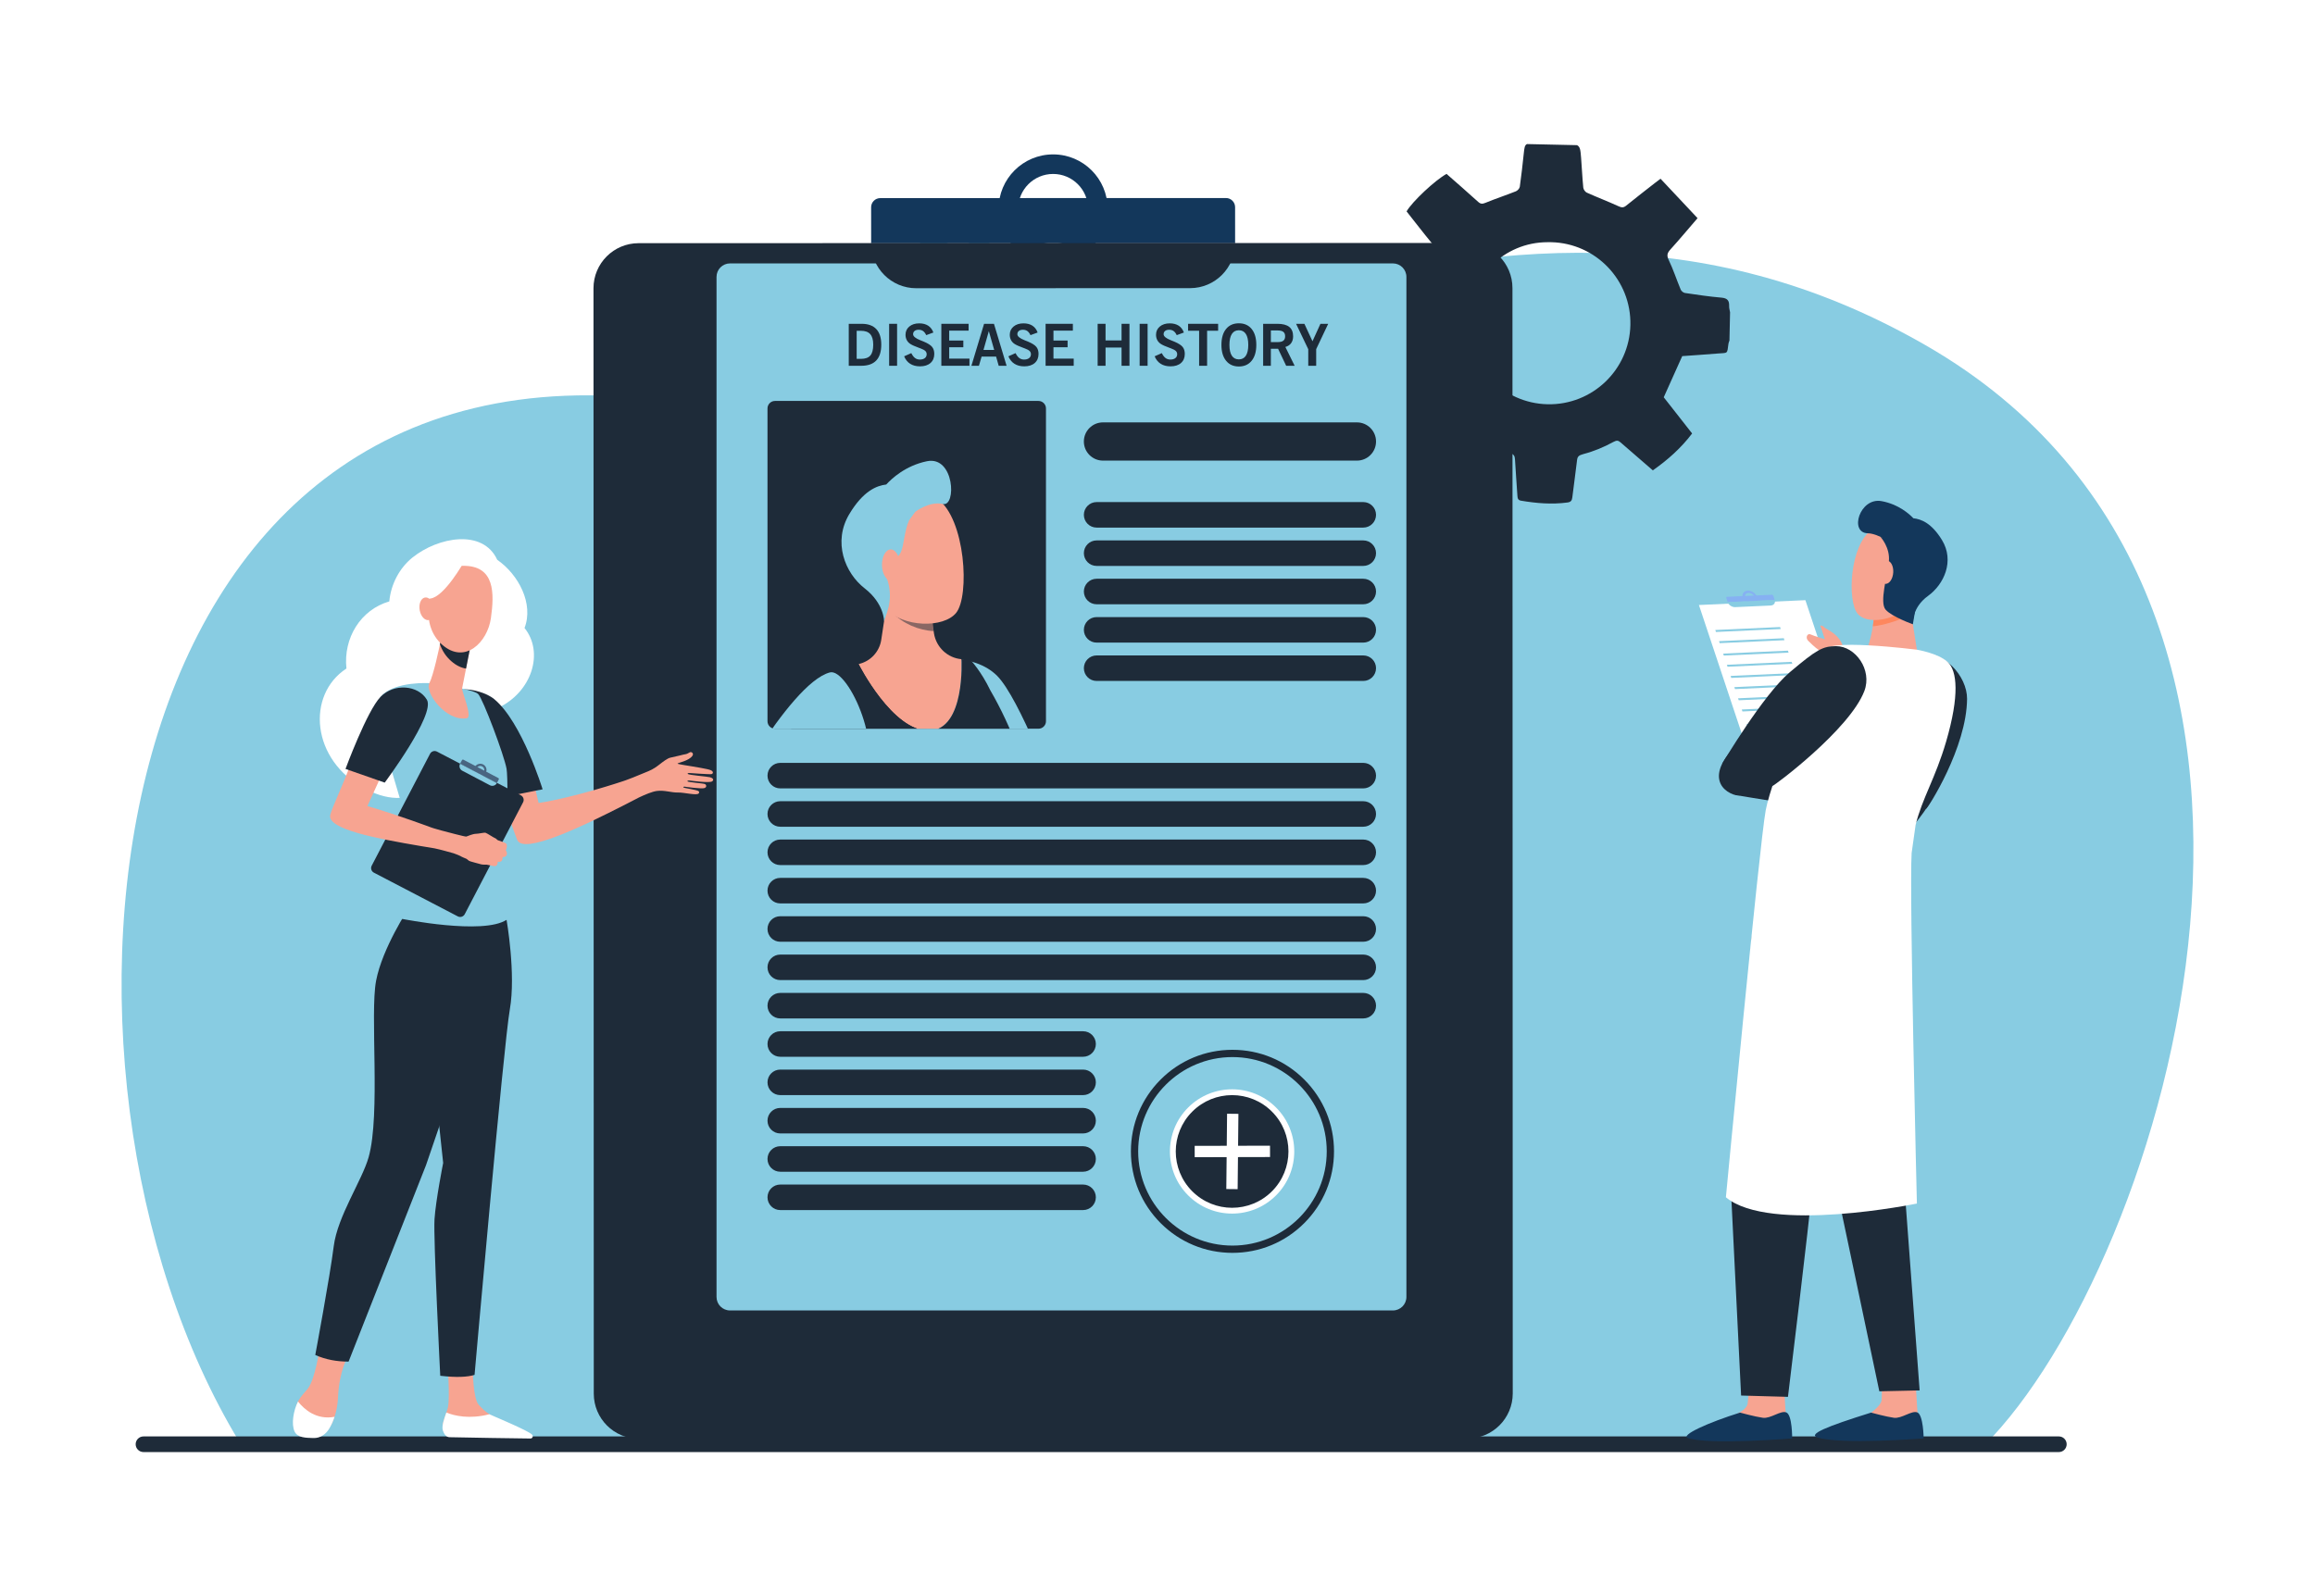 <svg xmlns="http://www.w3.org/2000/svg" xmlns:xlink="http://www.w3.org/1999/xlink" version="1.1" id="Layer_1" x="0px" y="0px" viewBox="0 0 2900 2000" style="enable-background:new 0 0 2900 2000;" xml:space="preserve">
<rect x="0" y="0" style="fill:#ffffff;" width="2900" height="2000"/>
<g>
	<path style="fill:#88cce2;" d="M299.749,1806.576C17.754,1341.819,110.764,405.097,836.836,502.396   c518.827,69.526,1013.318-392.687,1575.121-69.948s297.889,1154.48,73.803,1378.566   C1621.76,1811.014,299.749,1806.576,299.749,1806.576z"/>
	<path style="fill:#1e2b39;" d="M1975.574,181.894l-62.735-1.377c-2.93,1.47-3.235,4.574-4.063,12.258   c-1.479,13.744-2.96,27.495-4.919,41.174c-0.309,2.153-2.769,4.902-4.883,5.743c-12.572,5.003-25.45,9.247-37.967,14.375   c-3.88,1.59-6.12,1.791-9.385-1.187c-13.048-11.9-26.429-23.436-39.541-34.979c-14.136,7.712-43.185,34.876-50.054,46.996   c10.431,13.204,20.883,26.855,31.855,40.076c3.415,4.115,3.674,6.628,1.016,11.584c-6.169,11.495-11.306,23.588-16.172,35.715   c-1.971,4.911-3.797,7.742-9.734,7.973c-15.391,0.599-30.742,2.132-46.126,2.991c-5.15,0.288-7.349,2.416-6.199,9.43   c2.848,17.374,2.803,35.167-1.524,52.233c-2.064,8.141,2.68,7.6,6.141,8.055c14.83,1.949,29.658,3.98,44.54,5.43   c5.588,0.545,7.973,2.69,9.664,8.128c4.479,14.391,9.895,28.489,15.325,43.795c-11.462,13.121-24.117,27.607-37.125,42.497   c12.798,19.107,28.48,35.166,47.25,49.288c15.105-11.839,30.217-23.682,43.533-34.119c16.593,6.975,31.818,13.775,47.387,19.668   c4.507,1.706,5.719,3.686,5.956,8.055c0.82,15.162,2.115,30.297,3.041,45.454c0.2,3.276,0.71,5.58,4.529,6.229   c19.304,3.274,38.622,4.88,58.184,2.268c4.36-0.583,5.601-2.549,6.07-6.404c1.893-15.519,4.082-31.002,5.911-46.527   c0.524-4.46,1.891-6.178,8.091-7.801c13.002-3.403,25.441-8.598,37.23-15.05c4.624-2.531,6.495-1.879,9.229,0.509   c13.305,11.623,26.695,23.148,40.399,35.003c18.663-13.114,35.277-27.848,49.217-46.221   c-12.076-15.409-24.074-30.718-35.555-45.368c7.707-17.162,15.169-33.777,23.154-51.557c13.49-0.981,29.041-1.998,44.57-3.276   c12.745-1.05,11.634,1.127,13.368-12.45c0.165-1.295,0.801-2.531,1.218-3.794c0.259-11.785,0.518-23.57,0.776-35.355   c-0.417-2.623-1.262-5.261-1.166-7.865c0.247-6.774-2.141-9.889-9.498-10.521c-15.33-1.319-30.587-3.6-45.819-5.851   c-1.995-0.295-4.565-2.367-5.353-4.251c-5.139-12.282-9.226-25.045-14.985-37.011c-2.818-5.855-1.853-8.915,2.109-13.287   c11.236-12.401,21.963-25.264,33.987-39.219c-15.652-16.673-30.922-32.938-46.362-49.386c-3.417,2.575-5.407,4.025-7.345,5.544   c-11.945,9.365-23.979,18.624-35.754,28.2c-3.344,2.719-5.717,2.464-9.534,0.717c-13.117-6.003-26.618-11.162-39.778-17.077   c-2.041-0.917-4.15-3.997-4.373-6.26c-1.222-12.391-1.76-24.847-2.735-37.265C1979.853,187.778,1979.524,184.05,1975.574,181.894z    M1943.082,303.474c56.075,1.231,100.535,47.688,99.304,103.764l0,0c-1.231,56.076-47.688,100.536-103.764,99.304l0,0   c-56.075-1.231-100.535-47.688-99.304-103.763v0c0-54.844,44.46-99.304,99.304-99.304H1943.082z"/>
	<path style="fill:#88cce2;" d="M1179.412,281.334l-26.029,2.919c-1.13,0.771-1.083,2.072-0.999,5.296   c0.152,5.768,0.304,11.539,0.254,17.306c-0.008,0.908-0.872,2.182-1.701,2.647c-4.922,2.769-10.014,5.24-14.907,8.058   c-1.516,0.873-2.432,1.081-3.948,0.031c-6.059-4.197-12.236-8.225-18.302-12.271c-5.419,3.977-15.925,16.828-18.093,22.224   c5.049,4.882,10.132,9.948,15.406,14.807c1.642,1.513,1.889,2.538,1.064,4.735c-1.913,5.098-3.366,10.387-4.704,15.674   c-0.542,2.141-1.14,3.414-3.583,3.84c-6.333,1.103-12.599,2.591-18.915,3.802c-1.698,0.326-2.542,1.036-2.362,2.772   c0.851,8.168,1.712,16.335,2.565,24.502c0.21,2.008,1.785,1.658,3.019,1.654c6.243-0.018,12.49-0.002,18.727-0.23   c2.342-0.086,3.447,0.669,4.45,2.825c2.652,5.704,5.677,11.235,8.774,17.265c-4.012,6.065-8.441,12.762-12.994,19.645   c6.356,7.193,13.737,12.964,22.287,17.762c5.591-5.738,11.183-11.477,16.112-16.535c7.252,1.963,13.928,3.929,20.696,5.501   c1.959,0.455,2.57,1.206,2.912,3.001c1.183,6.226,2.56,12.416,3.786,18.634c0.265,1.345,0.603,2.269,2.22,2.325   c8.167,0.281,16.249-0.128,24.195-2.297c1.771-0.483,2.175-1.366,2.155-2.987c-0.08-6.525-0.035-13.052-0.142-19.576   c-0.026-1.581,0.304-2.388,1.894-3.212c5.513-2.857,10.909-5.957,16.213-9.187c1.355-0.825,2.113-0.606,3.217,0.124   c6.15,4.068,12.331,8.091,18.659,12.234c6.991-6.463,13.045-13.482,17.79-21.857c-5.852-5.703-11.667-11.369-17.231-16.791   c2.234-7.528,4.397-14.816,6.712-22.616c5.526-1.156,11.903-2.441,18.256-3.834c5.214-1.143,4.875-0.181,4.838-5.893   c-0.004-0.545,0.19-1.092,0.293-1.638c-0.548-4.89-1.096-9.779-1.645-14.669c-0.318-1.061-0.814-2.106-0.92-3.188   c-0.274-2.816-1.435-3.972-4.514-3.825c-6.416,0.307-12.854,0.212-19.28,0.128c-0.842-0.011-2.02-0.726-2.45-1.46   c-2.809-4.796-5.209-9.848-8.257-14.478c-1.491-2.266-1.262-3.585,0.134-5.614c3.959-5.755,7.681-11.672,11.879-18.114   c-7.402-6.027-14.623-11.906-21.925-17.852c-1.271,1.255-2.013,1.966-2.73,2.702c-4.421,4.538-8.884,9.037-13.223,13.654   c-1.232,1.31-2.228,1.337-3.904,0.827c-5.76-1.754-11.632-3.137-17.405-4.853c-0.896-0.266-1.939-1.423-2.157-2.347   c-1.194-5.058-2.109-10.181-3.203-15.264C1181.509,283.531,1181.166,282.006,1179.412,281.334z M1172.731,333.436   c23.266-2.609,44.241,14.137,46.85,37.402l0,0c2.609,23.266-14.137,44.241-37.403,46.85l0,0   c-23.266,2.609-44.241-14.137-46.85-37.402l0,0C1132.72,357.02,1149.465,336.044,1172.731,333.436L1172.731,333.436z"/>
	<g>
		<path style="fill:#1e2b39;" d="M1838.135,304.448l-1038.174,0.264c-31.213,0.009-56.507,25.314-56.499,56.527l0.361,1385.041    c0,31.203,25.316,56.498,56.519,56.489l1038.174-0.256c31.204-0.009,56.507-25.323,56.499-56.535l-0.362-1385.033    C1894.645,329.732,1869.339,304.439,1838.135,304.448z"/>
		<path style="fill:#88cce2;" d="M1744.889,1642.043H914.504c-9.339,0-16.909-7.57-16.909-16.909V346.967    c0-9.339,7.57-16.909,16.909-16.909h830.385c9.339,0,16.909,7.57,16.909,16.909v1278.167    C1761.798,1634.473,1754.227,1642.043,1744.889,1642.043z"/>
		<g>
			<path style="fill:#13375b;" d="M1091.259,259.703c0.004-6.329,5.116-11.457,11.446-11.453l433.051-0.112     c6.323-0.005,11.448,5.125,11.453,11.447l0.01,45.012l-455.94,0.112L1091.259,259.703z"/>
			<path style="fill:#13375b;" d="M1250.936,261.785c0.013,37.712,30.6,68.284,68.32,68.273     c37.711-0.004,68.283-30.592,68.271-68.313c-0.012-37.711-30.59-68.29-68.302-68.278     C1281.488,193.477,1250.924,224.065,1250.936,261.785z M1275.44,261.768c-0.014-24.182,19.587-43.796,43.777-43.8     c24.199-0.01,43.813,19.59,43.816,43.78c0.004,24.189-19.598,43.812-43.796,43.815     C1295.056,305.568,1275.436,285.958,1275.44,261.768z"/>
			<path style="fill:#1e2b39;" d="M1098.251,249.153c-4.111,1.737-6.992,5.807-6.992,10.55l0.02,45.005l455.94-0.112     c0.013,31.179-25.261,56.471-56.447,56.467l-343.027,0.1c-31.178,0.005-56.471-25.27-56.466-56.455l-0.02-45.005     C1091.26,254.959,1094.141,250.89,1098.251,249.153z"/>
		</g>
	</g>
	<g>
		<g>
			
				<ellipse transform="matrix(0.045 -0.999 0.999 0.045 32.767 2919.602)" style="fill:#88cce2;" cx="1543.903" cy="1442.657" rx="122.663" ry="122.663"/>
			<g>
				<path style="fill:#1e2b39;" d="M1543.903,1569.875c-33.981,0-65.928-13.233-89.957-37.261      c-24.028-24.029-37.261-55.976-37.261-89.957s13.233-65.928,37.261-89.957c24.028-24.028,55.976-37.261,89.957-37.261      c33.981,0,65.928,13.233,89.957,37.261c24.028,24.029,37.261,55.976,37.261,89.957s-13.233,65.928-37.261,89.957      C1609.832,1556.642,1577.884,1569.875,1543.903,1569.875z M1543.903,1324.549c-65.125,0-118.108,52.983-118.108,118.108      s52.983,118.108,118.108,118.108c65.125,0,118.108-52.983,118.108-118.108S1609.028,1324.549,1543.903,1324.549z"/>
			</g>
		</g>
		<g>
			
				<ellipse transform="matrix(0.707 -0.707 0.707 0.707 -568.053 1514.201)" style="fill:#ffffff;" cx="1543.775" cy="1442.801" rx="77.872" ry="77.872"/>
			
				<ellipse transform="matrix(0.707 -0.707 0.707 0.707 -568.053 1514.201)" style="fill:#1e2b39;" cx="1543.775" cy="1442.801" rx="70.596" ry="70.596"/>
			<polygon style="fill:#ffffff;" points="1551.364,1395.692 1537.158,1395.545 1536.745,1435.713 1496.574,1435.808      1496.608,1450.014 1536.598,1449.921 1536.187,1489.909 1550.392,1490.056 1550.806,1449.887 1590.976,1449.793      1590.943,1435.587 1550.952,1435.681    "/>
		</g>
	</g>
	<g>
		<g>
			<defs fill="#1e2b39">
				<path id="SVGID_1_" d="M1300.899,913.091H970.831c-5.185,0-9.389-4.203-9.389-9.389V511.784c0-5.185,4.203-9.388,9.389-9.388      h330.068c5.185,0,9.389,4.203,9.389,9.388v391.918C1310.288,908.888,1306.084,913.091,1300.899,913.091z" fill="#1e2b39"/>
			</defs>
			<use xlink:href="#SVGID_1_" style="overflow:visible;fill:#1e2b39;"/>
			<clipPath id="SVGID_00000147898307842090800580000013875653784935823792_" fill="#1e2b39">
				<use xlink:href="#SVGID_1_" style="overflow:visible;" fill="#1e2b39"/>
			</clipPath>
			<g style="clip-path:url(#SVGID_00000147898307842090800580000013875653784935823792_);">
				<g>
					<path style="fill:#f7a491;" d="M1589.534,992.109c1.098-6.481-29.494-6.371-32.128-12.29       c-2.635-5.92,36.432-13.046,36.912-18.72c0.883-10.452-43.266,5.174-43.166,0.339c0.102-4.836,44.835-23.193,38.443-30.378       c-6.391-7.182-44.4,23.876-46.6,18.639c-2.199-5.237,37.945-25.703,35.157-37.53c-1.491-6.321-64.174,43.678-72.787,41.565       c-8.614-2.112,2.942-34.972-4.202-38.345c-7.144-3.371-16.077,61.109-20.114,64.043c-4.024,2.924-93.372,59.578-125.187,73.704       c-5.928-10.453-48.076-65.318-53.426-75.245c-16.405,16.445-44.917,10.086-62.12,25.459       c19.885,32.596,77.811,130.17,88.277,132.911c31.865,8.348,151.947-95.291,172.035-115.414       c20.108-20.143,34.089-17.092,48.679-24.853C1563.9,988.234,1588.437,998.59,1589.534,992.109z"/>
					<path style="fill:#88cce2;" d="M1322.38,996.612c0,0-45.05-121.378-73.299-149.793c-28.249-28.415-88.752-28.253-106.978,3.404       c-18.226,31.656,98.496,177.782,98.496,177.782L1322.38,996.612z"/>
					<path style="fill:#f7a491;" d="M1163.784,915.575c45.832-1.002,40.667-89.601,40.667-89.601c4.122,0.359,7.536,0.8,9.984,1.334       c-2.448-0.535-5.861-0.976-9.983-1.334c-17.527-1.524-31.626-14.951-34.459-32.314c-2.071-12.697-3.476-26.608-1.949-36.178       c3.478-21.781-56.271-7.565-56.271-7.565l-7.827,51.774c-2.276,15.042-13.571,27.118-28.427,30.397       C1075.519,832.087,1117.955,916.577,1163.784,915.575z"/>
					<path style="opacity:0.5;fill:#1e2b39;" d="M1168.044,757.482c3.478-21.779-56.27-7.565-56.27-7.565l-0.964,6.38       c1.748,4.268,3.885,7.921,6.479,10.721c13.346,14.412,34.206,23.067,52.243,23.722       C1167.727,778.998,1166.618,766.412,1168.044,757.482z"/>
					<g>
						<path style="fill:#f7a491;" d="M1101.97,641.092c-1.688-0.616-15.45,96.927,7.032,121.202        c22.482,24.275,72.958,24.875,88.67,5.756c17.379-21.147,11.748-117.942-23.206-142.913        C1139.512,600.166,1101.97,641.092,1101.97,641.092z"/>
						<path style="fill:#88cce2;" d="M1161.159,577.943c-27.017,5.528-44.519,22.096-50.948,29.156        c-12.267,1.454-28.942,8.257-46.16,36.862c-21.171,35.172-5.536,74.141,19.109,93.26        c24.645,19.12,24.302,41.205,24.302,41.205l3.896-11.423c2.875-8.654,4.049-17.83,3.087-26.907        c-0.577-5.446-1.74-11.335-3.987-16.177c-5.927-12.768,12.733-21.251,17.965-31.874c4.029-8.181,4.224-26.893,10.571-40.414        l7.581-10.321c0,0,17.489-13.656,34.599-9.802C1198.285,635.359,1195.824,570.851,1161.159,577.943z"/>
						<path style="fill:#f7a491;" d="M1127.275,707.744c0.178,10.764-4.698,19.576-10.892,19.682        c-6.194,0.106-11.36-8.533-11.538-19.298c-0.178-10.764,4.698-19.576,10.891-19.682        C1121.931,688.34,1127.096,696.98,1127.275,707.744z"/>
					</g>
					<path style="fill:#1e2b39;" d="M1240.485,864.835c-11.33-23.551-23.932-36.961-23.932-36.961       c-2.369-0.798-6.606-1.423-12.102-1.9c0,0,5.165,88.598-40.667,89.602c-45.83,1.001-88.265-83.488-88.265-83.488       c-11.583,2.555-24.564,5.563-32.508,7.852c0,0-40.061,7.607-50.938,67.536c-10.877,59.927-31.076,285.239-32.631,331.855       c-1.131,33.946,50.715,63.572,122.732,76.654c17.265,4.539,39.605,7.867,66.729,6.912c6.806,0.208,13.687,0.28,20.626,0.196       c79.864-0.96,108.341-23.629,118.209-36.941c1.684-0.793,3.328-1.509,5.027-2.334c0,0-0.192-1.969-0.541-5.539       c0.398-1.043,0.541-1.654,0.541-1.654S1351.296,1055.773,1240.485,864.835z"/>
					<path style="fill:#f7a491;" d="M1056.255,976.021c0,0-98.108,138.154-121.296,170.311       c-23.188,32.158-87.036,161.076-89.356,166.164c-2.319,5.088,31.964,68.667,23.093,70.444       c-8.871,1.776-15.849-33.432-25.457-29.641c-9.608,3.789-43.142,86.543-48.119,82.173       c-9.313-8.177,18.595-51.422,13.527-54.418c-5.069-2.998-24.989,47.808-35.244,45.879       c-10.255-1.927,23.318-46.363,20.726-50.51c-2.593-4.146-37.115,37.607-42.068,28.216c-2.69-5.1,31.589-36.39,25.715-39.683       c-5.874-3.291-35.76,16.597-38.293,10.417c-2.534-6.179,27.252-13.315,37.215-29.306c9.964-15.992,25.348-22.463,33.821-52.471       c8.473-30.008,28.782-156.915,64.529-210.279c35.745-53.364,108.699-153.566,108.699-153.566L1056.255,976.021z"/>
					<path style="fill:#88cce2;" d="M897.792,1026.714l95.535,64.361c0,0,53.846-80.397,82.75-109.021       c36.208-35.855-13.19-145.697-36.517-139.482C987.377,856.472,897.792,1026.714,897.792,1026.714z"/>
				</g>
			</g>
		</g>
	</g>
	<g>
		<path style="fill:#1e2b39;" d="M1063.23,458.335v-52.603h16.074c8.126,0,14.267,2.203,18.423,6.607    c4.157,4.404,6.235,10.904,6.235,19.5c0,8.809-2.091,15.427-6.27,19.854c-4.181,4.428-10.439,6.642-18.776,6.642H1063.23z     M1073.157,449.645h5.405c5.417,0,9.327-1.395,11.729-4.187c2.402-2.79,3.603-7.331,3.603-13.619    c0-5.958-1.249-10.338-3.745-13.141c-2.496-2.803-6.406-4.204-11.728-4.204h-5.265V449.645z"/>
		<path style="fill:#1e2b39;" d="M1113.82,458.335v-52.603h9.961v52.603H1113.82z"/>
		<path style="fill:#1e2b39;" d="M1132.614,446.465l8.973-3.992c1.39,2.803,2.938,4.845,4.646,6.129    c1.707,1.284,3.726,1.925,6.059,1.925c2.637,0,4.721-0.6,6.253-1.801c1.531-1.201,2.296-2.827,2.296-4.875    c0-1.625-0.564-2.986-1.696-4.08c-1.13-1.096-3.167-2.185-6.111-3.268c-0.401-0.164-0.978-0.376-1.731-0.635    c-5.158-1.884-8.75-3.486-10.775-4.804c-2.002-1.272-3.532-2.897-4.592-4.875c-1.059-1.978-1.589-4.215-1.589-6.712    c0-4.24,1.584-7.685,4.751-10.334c3.167-2.65,7.307-3.974,12.418-3.974c4.474,0,8.201,0.966,11.181,2.897    c2.979,1.931,5.163,4.792,6.553,8.584l-8.973,3.286c-1.108-2.356-2.414-4.069-3.922-5.14c-1.507-1.071-3.368-1.608-5.582-1.608    c-2.144,0-3.833,0.501-5.069,1.502c-1.237,1.001-1.854,2.362-1.854,4.08c0,2.662,3.025,5.182,9.078,7.56    c1.86,0.731,3.32,1.32,4.381,1.767c5.064,2.144,8.507,4.334,10.333,6.571c1.825,2.238,2.738,5.157,2.738,8.761    c0,4.852-1.589,8.667-4.769,11.445c-3.18,2.779-7.549,4.169-13.107,4.169c-4.829,0-8.92-1.06-12.276-3.18    C1136.87,453.743,1134.333,450.611,1132.614,446.465z"/>
		<path style="fill:#1e2b39;" d="M1179.211,458.335v-52.603h34.16v8.55h-24.304v12.436h17.699v8.408h-17.699v14.237h25.365v8.973    H1179.211z"/>
		<path style="fill:#1e2b39;" d="M1216.905,458.335l15.861-52.603h12.365l15.827,52.603h-9.892l-3.25-11.516h-18.158l-3.356,11.516    H1216.905z M1232.024,438.446h13.389l-6.712-23.528L1232.024,438.446z"/>
		<path style="fill:#1e2b39;" d="M1263.218,446.465l8.973-3.992c1.39,2.803,2.938,4.845,4.646,6.129    c1.707,1.284,3.726,1.925,6.059,1.925c2.637,0,4.721-0.6,6.253-1.801c1.531-1.201,2.296-2.827,2.296-4.875    c0-1.625-0.565-2.986-1.696-4.08c-1.13-1.096-3.167-2.185-6.111-3.268c-0.402-0.164-0.978-0.376-1.731-0.635    c-5.158-1.884-8.75-3.486-10.775-4.804c-2.002-1.272-3.532-2.897-4.593-4.875c-1.059-1.978-1.589-4.215-1.589-6.712    c0-4.24,1.584-7.685,4.751-10.334c3.167-2.65,7.307-3.974,12.418-3.974c4.474,0,8.201,0.966,11.181,2.897    c2.979,1.931,5.162,4.792,6.553,8.584l-8.973,3.286c-1.108-2.356-2.414-4.069-3.922-5.14c-1.507-1.071-3.368-1.608-5.582-1.608    c-2.144,0-3.833,0.501-5.069,1.502c-1.237,1.001-1.854,2.362-1.854,4.08c0,2.662,3.026,5.182,9.079,7.56    c1.86,0.731,3.32,1.32,4.381,1.767c5.064,2.144,8.507,4.334,10.333,6.571c1.826,2.238,2.738,5.157,2.738,8.761    c0,4.852-1.589,8.667-4.769,11.445c-3.18,2.779-7.549,4.169-13.107,4.169c-4.829,0-8.92-1.06-12.276-3.18    C1267.474,453.743,1264.937,450.611,1263.218,446.465z"/>
		<path style="fill:#1e2b39;" d="M1309.815,458.335v-52.603h34.161v8.55h-24.304v12.436h17.699v8.408h-17.699v14.237h25.365v8.973    H1309.815z"/>
		<path style="fill:#1e2b39;" d="M1375.03,458.335v-52.603h9.891v20.843h20.066v-20.843h9.891v52.603h-9.891v-22.857h-20.066v22.857    H1375.03z"/>
		<path style="fill:#1e2b39;" d="M1427.632,458.335v-52.603h9.961v52.603H1427.632z"/>
		<path style="fill:#1e2b39;" d="M1446.426,446.465l8.973-3.992c1.39,2.803,2.938,4.845,4.646,6.129    c1.707,1.284,3.726,1.925,6.059,1.925c2.637,0,4.721-0.6,6.253-1.801c1.531-1.201,2.296-2.827,2.296-4.875    c0-1.625-0.564-2.986-1.696-4.08c-1.13-1.096-3.167-2.185-6.111-3.268c-0.401-0.164-0.978-0.376-1.731-0.635    c-5.158-1.884-8.75-3.486-10.776-4.804c-2.002-1.272-3.532-2.897-4.592-4.875c-1.059-1.978-1.589-4.215-1.589-6.712    c0-4.24,1.584-7.685,4.751-10.334s7.307-3.974,12.418-3.974c4.474,0,8.201,0.966,11.181,2.897    c2.979,1.931,5.163,4.792,6.553,8.584l-8.973,3.286c-1.108-2.356-2.414-4.069-3.922-5.14c-1.507-1.071-3.368-1.608-5.582-1.608    c-2.144,0-3.833,0.501-5.069,1.502c-1.237,1.001-1.854,2.362-1.854,4.08c0,2.662,3.025,5.182,9.079,7.56    c1.86,0.731,3.32,1.32,4.381,1.767c5.064,2.144,8.507,4.334,10.333,6.571c1.825,2.238,2.738,5.157,2.738,8.761    c0,4.852-1.589,8.667-4.769,11.445c-3.18,2.779-7.549,4.169-13.107,4.169c-4.829,0-8.92-1.06-12.276-3.18    C1450.682,453.743,1448.145,450.611,1446.426,446.465z"/>
		<path style="fill:#1e2b39;" d="M1502.136,458.335v-43.912h-13.813v-8.69h37.624v8.69h-13.813v43.912H1502.136z"/>
		<path style="fill:#1e2b39;" d="M1530.08,432.158c0-8.502,1.931-15.137,5.794-19.907c3.863-4.769,9.208-7.153,16.039-7.153    c6.829,0,12.182,2.384,16.055,7.153c3.874,4.77,5.811,11.405,5.811,19.907c0,8.455-1.943,15.079-5.829,19.872    c-3.885,4.793-9.232,7.189-16.038,7.189c-6.783,0-12.117-2.396-16.003-7.189C1532.023,447.237,1530.08,440.613,1530.08,432.158z     M1540.113,432.158c0,5.959,1.001,10.475,3.003,13.548c2.002,3.073,4.934,4.61,8.797,4.61c3.862,0,6.794-1.537,8.796-4.61    c2.002-3.073,3.003-7.589,3.003-13.548c0-6.005-1.001-10.562-3.003-13.671c-2.002-3.11-4.934-4.663-8.796-4.663    c-3.863,0-6.795,1.554-8.797,4.663C1541.114,421.595,1540.113,426.152,1540.113,432.158z"/>
		<path style="fill:#1e2b39;" d="M1582.329,458.335v-52.603h17.804c6.665,0,11.623,1.29,14.873,3.868    c3.249,2.58,4.875,6.53,4.875,11.852c0,3.416-0.836,6.265-2.509,8.549c-1.672,2.285-4.075,3.863-7.207,4.733l11.658,23.599    h-10.633l-10.14-21.338h-9.043v21.338H1582.329z M1592.009,428.661h8.62c3.18,0,5.516-0.589,7.012-1.767    c1.496-1.178,2.244-3.027,2.244-5.546c0-2.496-0.747-4.333-2.244-5.511c-1.496-1.178-3.833-1.767-7.012-1.767h-8.62V428.661z"/>
		<path style="fill:#1e2b39;" d="M1638.852,458.335v-20.772l-15.261-31.83h10.422l10.139,21.868l9.962-21.868h9.715l-15.05,31.759    v20.843H1638.852z"/>
	</g>
	<path style="fill:#1e2b39;" d="M1699.814,577.163h-318.107c-13.225,0-23.946-10.721-23.946-23.946v0   c0-13.225,10.721-23.946,23.946-23.946h318.107c13.225,0,23.946,10.721,23.946,23.946v0   C1723.76,566.442,1713.039,577.163,1699.814,577.163z"/>
	<path style="fill:#1e2b39;" d="M1707.768,661.092h-334.016c-8.832,0-15.992-7.16-15.992-15.992l0,0   c0-8.832,7.16-15.992,15.992-15.992h334.016c8.832,0,15.992,7.16,15.992,15.992l0,0   C1723.76,653.932,1716.6,661.092,1707.768,661.092z"/>
	<path style="fill:#1e2b39;" d="M1707.768,709.133h-334.016c-8.832,0-15.992-7.16-15.992-15.992v0   c0-8.832,7.16-15.992,15.992-15.992h334.016c8.832,0,15.992,7.16,15.992,15.992v0C1723.76,701.973,1716.6,709.133,1707.768,709.133   z"/>
	<path style="fill:#1e2b39;" d="M1707.768,757.174h-334.016c-8.832,0-15.992-7.16-15.992-15.992l0,0   c0-8.832,7.16-15.992,15.992-15.992h334.016c8.832,0,15.992,7.16,15.992,15.992l0,0   C1723.76,750.014,1716.6,757.174,1707.768,757.174z"/>
	<path style="fill:#1e2b39;" d="M1707.768,805.214h-334.016c-8.832,0-15.992-7.16-15.992-15.992l0,0   c0-8.832,7.16-15.992,15.992-15.992h334.016c8.832,0,15.992,7.16,15.992,15.992l0,0   C1723.76,798.054,1716.6,805.214,1707.768,805.214z"/>
	<path style="fill:#1e2b39;" d="M1707.768,853.255h-334.016c-8.832,0-15.992-7.16-15.992-15.992l0,0   c0-8.832,7.16-15.992,15.992-15.992h334.016c8.832,0,15.992,7.16,15.992,15.992l0,0   C1723.76,846.095,1716.6,853.255,1707.768,853.255z"/>
	<path style="fill:#1e2b39;" d="M1707.768,987.883H977.434c-8.832,0-15.992-7.16-15.992-15.992l0,0   c0-8.832,7.16-15.992,15.992-15.992h730.334c8.832,0,15.992,7.16,15.992,15.992l0,0   C1723.76,980.724,1716.6,987.883,1707.768,987.883z"/>
	<path style="fill:#1e2b39;" d="M1707.768,1035.924H977.434c-8.832,0-15.992-7.16-15.992-15.992l0,0   c0-8.832,7.16-15.992,15.992-15.992h730.334c8.832,0,15.992,7.16,15.992,15.992l0,0   C1723.76,1028.764,1716.6,1035.924,1707.768,1035.924z"/>
	<path style="fill:#1e2b39;" d="M1707.768,1083.965H977.434c-8.832,0-15.992-7.16-15.992-15.992v0   c0-8.832,7.16-15.992,15.992-15.992h730.334c8.832,0,15.992,7.16,15.992,15.992v0   C1723.76,1076.805,1716.6,1083.965,1707.768,1083.965z"/>
	<path style="fill:#1e2b39;" d="M1707.768,1132.006H977.434c-8.832,0-15.992-7.16-15.992-15.992v0   c0-8.832,7.16-15.992,15.992-15.992h730.334c8.832,0,15.992,7.16,15.992,15.992v0   C1723.76,1124.846,1716.6,1132.006,1707.768,1132.006z"/>
	<path style="fill:#1e2b39;" d="M1707.768,1180.046H977.434c-8.832,0-15.992-7.16-15.992-15.992l0,0   c0-8.832,7.16-15.992,15.992-15.992h730.334c8.832,0,15.992,7.16,15.992,15.992l0,0   C1723.76,1172.886,1716.6,1180.046,1707.768,1180.046z"/>
	<path style="fill:#1e2b39;" d="M1707.768,1228.087H977.434c-8.832,0-15.992-7.16-15.992-15.992l0,0   c0-8.832,7.16-15.992,15.992-15.992h730.334c8.832,0,15.992,7.16,15.992,15.992l0,0   C1723.76,1220.927,1716.6,1228.087,1707.768,1228.087z"/>
	<path style="fill:#1e2b39;" d="M1707.768,1276.128H977.434c-8.832,0-15.992-7.16-15.992-15.992v0   c0-8.832,7.16-15.992,15.992-15.992h730.334c8.832,0,15.992,7.16,15.992,15.992v0   C1723.76,1268.968,1716.6,1276.128,1707.768,1276.128z"/>
	<path style="fill:#1e2b39;" d="M1356.786,1324.168H977.434c-8.832,0-15.992-7.16-15.992-15.992v0   c0-8.832,7.16-15.992,15.992-15.992h379.352c8.832,0,15.992,7.16,15.992,15.992v0   C1372.778,1317.009,1365.618,1324.168,1356.786,1324.168z"/>
	<path style="fill:#1e2b39;" d="M1356.786,1372.209H977.434c-8.832,0-15.992-7.16-15.992-15.992l0,0   c0-8.832,7.16-15.992,15.992-15.992h379.352c8.832,0,15.992,7.16,15.992,15.992l0,0   C1372.778,1365.049,1365.618,1372.209,1356.786,1372.209z"/>
	<path style="fill:#1e2b39;" d="M1356.786,1420.25H977.434c-8.832,0-15.992-7.16-15.992-15.992l0,0   c0-8.832,7.16-15.992,15.992-15.992h379.352c8.832,0,15.992,7.16,15.992,15.992l0,0   C1372.778,1413.09,1365.618,1420.25,1356.786,1420.25z"/>
	<path style="fill:#1e2b39;" d="M1356.786,1468.214H977.434c-8.832,0-15.992-7.16-15.992-15.992v0   c0-8.832,7.16-15.992,15.992-15.992h379.352c8.832,0,15.992,7.16,15.992,15.992v0   C1372.778,1461.054,1365.618,1468.214,1356.786,1468.214z"/>
	<path style="fill:#1e2b39;" d="M1356.786,1516.255H977.434c-8.832,0-15.992-7.16-15.992-15.992l0,0   c0-8.832,7.16-15.992,15.992-15.992h379.352c8.832,0,15.992,7.16,15.992,15.992l0,0   C1372.778,1509.095,1365.618,1516.255,1356.786,1516.255z"/>
	<path style="fill:#1e2b39;" d="M2579.121,1819.484H179.746c-5.414,0-9.803-4.389-9.803-9.803l0,0c0-5.414,4.389-9.803,9.803-9.803   h2399.375c5.414,0,9.803,4.389,9.803,9.803l0,0C2588.924,1815.095,2584.535,1819.484,2579.121,1819.484z"/>
	<g>
		<path style="fill:#1e2b39;" d="M2422.333,995.28c-1.215,4.19-1.916,5.58-3.461,8.395c-9.974,18.151-33.111,44.052-33.111,44.052    l-17.899-40.325c0,0,2.918-12.662,7.979-30.762C2393.129,981.153,2409.592,983.765,2422.333,995.28z"/>
		<g>
			<path style="fill:#1e2b39;" d="M2311.106,1018.607l-137.142-22.359c0,0,15.604-39.282,21.179-39.282     s103.697,42.835,103.697,42.835l7.805,15.672L2311.106,1018.607z"/>
			<g>
				<path style="fill:#1e2b39;" d="M2247.018,955.028c0,0-51.875,48.953-75.29,40.595c-23.416-8.358-33.104-36.928,24.027-78.728      C2246.888,879.485,2247.018,955.028,2247.018,955.028z"/>
				<g>
					<path style="fill:#f7a491;" d="M2280.033,783.699c0,0,4.127,0.266,5.127,2.266s21.506,8.907,24,27       c2.494,18.093-13.99,16.184-13.99,16.184L2280.033,783.699z"/>
					<path style="fill:#1e2b39;" d="M2222.08,808.425l46.553-13.075l10.771,33.331c0,0-46.166,35.395-46.166,34.241       C2233.238,861.767,2222.08,808.425,2222.08,808.425z"/>
					<g>
						<path style="fill:#88cce2;" d="M2130.529,753.022l125.539-5.716c6.443-0.293,13.243,4.203,15.188,10.042l51.427,154.414        c1.946,5.839-1.702,10.811-8.146,11.104l-125.539,5.716c-6.443,0.293-13.243-4.203-15.188-10.042l-51.428-154.415        C2120.438,758.286,2124.085,753.315,2130.529,753.022z"/>
						<polygon style="fill:#ffffff;" points="2128.242,758.098 2261.617,752.026 2316.502,916.819 2183.127,922.892       "/>
						<path style="fill:#86b1f2;" d="M2221.437,746.52c-0.246-0.741-1.109-1.312-1.927-1.275l-56.001,2.55        c-0.817,0.037-1.281,0.669-1.034,1.41l1.757,5.274l58.964-2.684L2221.437,746.52z"/>
						<path style="fill:#86b1f2;" d="M2189.373,740.107c-4.877,0.222-7.639,3.985-6.166,8.406c1.472,4.42,6.62,7.824,11.498,7.602        c4.877-0.222,7.639-3.985,6.166-8.406C2199.398,743.288,2194.25,739.884,2189.373,740.107z M2193.749,753.243        c-3.128,0.143-6.43-2.04-7.374-4.875c-0.944-2.835,0.826-5.249,3.955-5.391c3.128-0.142,6.43,2.04,7.373,4.875        C2198.647,750.687,2196.877,753.101,2193.749,753.243z"/>
						<g>
							<path style="fill:#88cce2;" d="M2220.121,745.324c0.6,0.179,1.132,0.639,1.316,1.195l1.758,5.275l-58.964,2.684         c1.217,3.654,5.472,6.468,9.505,6.284l44.36-2.02c4.033-0.184,6.316-3.295,5.099-6.949l-1.758-5.275         C2221.253,745.964,2220.72,745.503,2220.121,745.324z"/>
							<path style="fill:#88cce2;" d="M2163.508,747.794L2163.508,747.794c-0.51,0.023-0.884,0.279-1.031,0.648         C2162.625,748.073,2162.998,747.818,2163.508,747.794z"/>
							<path style="fill:#88cce2;" d="M2162.408,748.802c0.001-0.085,0.012-0.167,0.032-0.246         C2162.42,748.634,2162.409,748.716,2162.408,748.802z"/>
						</g>
						<polygon style="fill:#88cce2;" points="2149.58,791.877 2230.724,788.183 2229.9,785.71 2148.757,789.404       "/>
						<polygon style="fill:#88cce2;" points="2154.245,805.883 2235.388,802.189 2234.565,799.716 2153.421,803.41       "/>
						<polygon style="fill:#88cce2;" points="2159.427,821.443 2240.57,817.748 2239.747,815.276 2158.603,818.97       "/>
						<polygon style="fill:#88cce2;" points="2164.091,835.449 2245.235,831.755 2244.412,829.282 2163.268,832.976       "/>
						<polygon style="fill:#88cce2;" points="2168.757,849.456 2249.9,845.761 2249.077,843.288 2167.933,846.982       "/>
						<polygon style="fill:#88cce2;" points="2173.421,863.462 2254.565,859.768 2253.742,857.294 2172.598,860.989       "/>
						<polygon style="fill:#88cce2;" points="2178.086,877.468 2259.23,873.774 2258.406,871.301 2177.262,874.995       "/>
						<polygon style="fill:#88cce2;" points="2182.75,891.475 2263.895,887.78 2263.071,885.307 2181.927,889.002       "/>
						<polygon style="fill:#88cce2;" points="2188.781,909.581 2282.393,905.318 2281.569,902.846 2187.958,907.108       "/>
					</g>
					<path style="fill:#1e2b39;" d="M2319.715,960.302c0,0,89.883,53.945,93.111,53.123c2.078-0.529,50.897-76.546,51.311-137.729       c0.192-28.259-29.154-62.251-61.897-55.528c-16.485,3.384-16.229,7.97-40.618,43.409       C2337.232,899.016,2319.715,960.302,2319.715,960.302z"/>
					<path style="fill:#f7a491;" d="M2234.496,1731.068c0,0,2.368,39.208,2.383,39.288c0.87,4.978,4.299,17.276,4.299,21.802       c0,17-80.726-14.431-62.634-21.965c1.639-0.683,10.217-5.84,10.755-11.625c0.83-8.915,2.935-26.95,2.935-26.95       L2234.496,1731.068z"/>
					<path style="fill:#13375b;" d="M2179.744,1770.031c0,0,18.952,5.2,28.66,6.5c9.707,1.301,22.504-9.646,29.369-6.689       c7.558,3.254,7.262,32.55,7.262,32.55s-101.636,8.339-130.215-0.288C2103.498,1798.686,2140.998,1782.143,2179.744,1770.031z"/>
					<path style="fill:#f7a491;" d="M2399.632,1731.068c0,0,2.368,39.208,2.383,39.288c0.87,4.978,4.299,17.276,4.299,21.802       c0,17-80.726-14.431-62.634-21.965c1.639-0.683,12.761-9.69,13.299-15.476c0.83-8.915,0.392-23.1,0.392-23.1L2399.632,1731.068       z"/>
					<path style="fill:#13375b;" d="M2343.881,1770.031c0,0,18.951,5.2,28.659,6.5c9.706,1.301,22.504-9.646,29.37-6.689       c7.556,3.254,7.858,32.55,7.858,32.55s-104.294,8.101-133.225-1.264C2265.094,1797.13,2286.858,1787.857,2343.881,1770.031z"/>
					<g>
						<path style="fill:#f7a491;" d="M2392.138,756.199l9.153,57.882c0,0-34.874,28.002-55.203,22.095        c-17.058-4.956-5.359-27.256-5.359-27.256s9.086-30.9,6.298-47.097C2344.238,745.628,2392.138,756.199,2392.138,756.199z"/>
						<path style="fill:#fe875e;" d="M2385.567,773.699c-8.741,4.127-26.022,9.76-39.469,11.124        c1.287-8.1,2.019-16.668,0.928-22.998c-1.286-7.475,8.226-9.243,18.839-8.985c13.891,1.19,26.273,3.36,26.273,3.36        l1.759,11.124C2391.257,770.109,2388.479,772.324,2385.567,773.699z"/>
						<path style="fill:#f7a491;" d="M2402.616,674.83c1.359-0.474,8.604,65.556-9.888,83.91        c-18.493,18.355-53.55,24.626-65.581,10.413c-13.308-15.722-10.267-86.786,18.17-105.753        C2373.753,644.433,2402.616,674.83,2402.616,674.83z"/>
						<path style="fill:#13375b;" d="M2357.074,627.937c21.365,3.946,34.883,16.234,39.825,21.479        c9.725,1.001,22.828,5.977,35.823,27.289c15.978,26.205,2.571,55.519-17.516,70.026        c-20.086,14.507-19.047,34.235-19.047,34.235l-7.444-18.731c0,0,0.063-15.663,5.095-25.274        c5.033-9.612-9.608-15.833-13.509-23.756c-3.004-6.101-2.696-20.122-7.413-30.209c0,0-19.142-14.461-33.07-14.774        C2316.074,667.686,2329.662,622.873,2357.074,627.937z"/>
						<path style="fill:#13375b;" d="M2355.61,672.662c0,0,12.55,13.303,10.55,31.303s-12,51-4,60s34.096,18.271,34.096,18.271        l10.904-65.271c0,0-9-29-11-31S2355.61,672.662,2355.61,672.662z"/>
						<path style="fill:#f7a491;" d="M2353.829,716.961c-0.408,8.067,3.255,14.636,8.182,14.67c4.927,0.035,9.251-6.477,9.66-14.545        c0.408-8.068-3.255-14.636-8.181-14.67C2358.562,702.381,2354.238,708.894,2353.829,716.961z"/>
					</g>
					<path style="fill:#1e2b39;" d="M2381.352,1112.637c0,0,13.68,66.138,8.105,116.287c-5.575,50.148-6.014,228.294-6.014,228.294       l21.274,285.033l-50.479,1.1c0,0-59.858-284.896-58.743-277.582c1.115,7.313-20.07-200.596-20.07-200.596l71.362-158.805       L2381.352,1112.637z"/>
					<path style="fill:#1e2b39;" d="M2367.972,1109.502c0,0,8.92,59.552-2.231,85.671c-11.15,26.12-95.637,282.396-96.752,303.292       c-1.115,20.896-29.211,251.853-29.211,251.853l-58.698-1.65l-12.698-256.779l26.591-322.73l25.815-81.596L2367.972,1109.502z"/>
					<path style="fill:#f7a491;" d="M2401.291,814.082c0,0-14.475,9.497-27.975,8.397c-13.501-1.1-32.588-13.558-32.588-13.558       l2.651-8.992c0,0,34.926-5.088,35.806-4.538C2380.066,795.942,2401.291,814.082,2401.291,814.082z"/>
					<path style="fill:#f7a491;" d="M2289.16,801.965c0,0-17-5-21-7s-7,4-3,8c1,1,8.49,8.62,14.244,12.31       c5.756,3.69,12.172,3.083,12.172,3.083L2289.16,801.965z"/>
					<path style="fill:#ffffff;" d="M2211.869,1015.473c7.707-41.924,63.556-172.387,68.017-196.417       c2.169-11.687,32.294-11.945,60.989-10.419c30.308,1.611,60.416,5.445,60.416,5.445s26.831,4.407,38.637,15.468       c11.805,11.061,14.94,41.653-2.029,99.725c-13.396,45.842-30.003,71.012-38.221,104.404c-1.665,11.2-3.092,22.251-4.98,35.16       c-3.022,49.929,6.594,439.242,6.594,439.242s-184.631,38.101-239.267-7.869       C2162.024,1500.212,2203.973,1058.426,2211.869,1015.473z"/>
					<path style="fill:#1e2b39;" d="M2157.383,956.966c0,0,59.57,27.884,62.915,27.884c2.154,0,96.776-70.794,115.158-118.921       c10.162-26.606-11.153-56.374-35.5-56.275c-16.876,0.068-24.378,4.417-57.829,32.626       C2208.675,870.487,2157.383,956.966,2157.383,956.966z"/>
				</g>
			</g>
		</g>
	</g>
	<g>
		<path style="fill:#ffffff;" d="M457.865,988.641c67.183,35.24,95.954-23.981,94.033-22.533c1.475-1.26,12.47-4.688,19.534-7.232    c29.426-10.596,49.558-40.131,52.104-71.64c42.695-19.869,58.321-69.516,33.539-100.339c11.654-30.303-7.301-66.782-34.198-85.464    c-17.855-38.925-73.878-28.713-106.137-2.863c-16.352,13.104-27.129,33.641-29.06,55.003    c-35.936,10.462-57.763,45.813-53.709,84.108C383.6,870.422,389.309,952.681,457.865,988.641z"/>
		<g>
			<path style="fill:#f7a491;" d="M622.614,978.679l45.117-2.066l6.959,29.552c45.481-7.015,105.562-27.235,105.562-27.235     s5.672-1.82,12.76-4.715c6.528-2.668,15.729-6.432,19.321-7.923c5.826-2.417,10.306-5.641,13.938-8.486     c3.633-2.845,9.897-7.715,13.378-8.4c2.191-0.432,8.065-1.817,11.202-2.559c3.136-0.741,6.785-1.74,8.492-1.934     c1.039-0.117,3.09-1.24,4.537-2.101c2.156-1.282,4.783,0.758,4.048,3.157c-0.692,2.259-3.553,4.073-5.336,5.191     c-5.033,3.155-14.315,4.993-13.804,5.736c0.511,0.743,16.385,3.035,18.183,3.414c1.798,0.379,20.233,3.142,23.631,4.864     c3.398,1.723,2.893,4.119,0.806,4.8c-1.796,0.587-27.546-1.345-27.546-1.345s-3.284-0.239-2.227,1.172     c1.057,1.411,24.433,3.211,27.868,4.13c3.436,0.919,5.299,3.151,2.601,5.146c-3.281,2.427-28.111-1.034-28.111-1.034     s-3.121-0.379-2.8,0.942c0.32,1.322,20.235,2.521,21.978,3.515c1.743,0.993,2.421,3.588-0.415,4.899     c-3.341,1.544-25.482-1.736-25.482-1.736s-1.751,0.229-1.148,1.043c0.602,0.815,17.505,3.051,19.104,4.729     c1.343,1.408,0.1,2.637,0.1,2.637c-2.072,3.195-18.205-1.251-26.169-1.018c-7.964,0.234-17.003-3.251-26.461-1.928     c-5.723,0.802-14.457,4.433-22.214,8.115c-5.152,2.691-10.806,5.621-16.819,8.693l-0.002,0.002l0,0     c-54.669,27.941-128.011,63.271-135.78,44.482C643.933,1042.869,628.939,999.834,622.614,978.679z"/>
			<path style="fill:#1e2b39;" d="M679.723,989.033l-53.299,10.556c0,0-15.443-46.954-21.579-69.684     c-7.443-27.577-26.667-66.007-23.236-66.113c9.632-0.298,27.554,3.973,37.592,12.311     C653.935,904.953,679.723,989.033,679.723,989.033z"/>
			<path style="fill:#f7a491;" d="M400.151,1690.93c0,0-5.329,37.053-14.499,49.008c-3.078,4.013-8.699,9.089-12.39,16.342     c-5.744,11.29-2.568,28.098,1.669,37.356c2.175,4.751-1.148-0.63,3.804,0.901c14.666,4.534,31.263,2.264,37.507-11.813     c3.488-7.864,6.548-18.354,7.163-31.572c1.566-33.641,12.005-50.746,12.005-50.746L400.151,1690.93z"/>
			<path style="fill:#f7a491;" d="M560.559,1707.876c0,0,3.291,41.78,0.621,55.357c-1.43,7.271-9.395,22.237-5.742,29.08     c3.654,6.842,9.381,3.473,9.381,3.473l84.667,2.582c5.158,0.083,10.219,0.783,6.061-2.282c-6.808-5.017-12.3-8.333-34.045-18.875     c-1.418-0.688-6.581-3.979-8.443-5.118c-4.721-2.89-9.462-7.438-13.544-11.992c-6.799-7.587-7.393-44.38-7.393-44.38     L560.559,1707.876z"/>
			<path style="fill:#1e2b39;" d="M634.567,1152.521c0,0,11.924,67.835,4.095,112.307c-7.829,44.473-44.177,457.959-44.177,457.959     c-9.057,2.738-22.589,3.461-42.988,1.095c0,0-8.753-172.194-7.187-196.141s10.842-70.534,10.842-70.534l-14.667-137.439     l66.321-177.717L634.567,1152.521z"/>
			<path style="fill:#1e2b39;" d="M511.838,1138.253c0,0-32.88,49.604-40.71,90.655c-7.829,41.051,5.746,167.21-9.314,221.005     c-8.152,29.12-39.05,74.091-43.747,111.721c-4.697,37.631-23.124,136.2-23.124,136.2c13.028,5.783,26.997,8.355,41.739,8.292     l97.004-246.171l76.09-222.502l19.492-114.594L511.838,1138.253z"/>
			<path style="fill:#88cce2;" d="M538.455,856.028c0,0-43.535-2.779-60.758,16.036c-17.223,18.815,38.206,167.653,41.338,191.599     c3.131,23.946-15.964,87.618-15.964,87.618s102.268,20.626,131.497,1.24c0,0,3.132-172.195,0-189.301     c-3.132-17.105-29.229-86.667-35.492-93.509C592.812,862.868,538.455,856.028,538.455,856.028z"/>
			<path style="fill:#f7a491;" d="M552.948,797.723c0,0-0.226,1.286-0.63,3.472c-1.941,10.491-9.416,45.291-14.465,54.858     c-6.102,11.561,20.892,48.436,46.873,43.936c7.734-1.34-6.537-33.881-5.852-37.328c1.313-6.599,3.093-15.6,4.915-24.83     c1.028-5.207,2.068-10.486,3.046-15.447c2.778-14.101,5.045-25.632,5.045-25.632L552.948,797.723z"/>
			<path style="fill:#1e2b39;" d="M552.318,801.195c0.404-2.187,0.63-3.472,0.63-3.472l38.933-0.972c0,0-2.267,11.532-5.045,25.632     c-0.972,4.934-2.007,10.182-3.029,15.361c-6.01-0.887-12.291-3.815-18.588-9.341c-6.865-6.023-11.365-13.261-14.081-20.989     C551.617,804.947,552.017,802.821,552.318,801.195z"/>
			<path style="fill:#f7a491;" d="M579.151,709.028c0,0-18.35-2.125-29.853,12.786c-11.503,14.911-23.9,61.021,4.674,86.091     c28.574,25.07,56.807-3.308,60.992-33.396C619.151,744.422,620.778,707.941,579.151,709.028z"/>
			<path style="fill:#ffffff;" d="M581.204,704.098c0,0-24.516,43.849-42.053,45.875c-17.538,2.026-19.841,25.326-19.841,25.326     s6.27-53.688,23.632-64.042C560.305,700.903,581.204,704.098,581.204,704.098z"/>
			<path style="fill:#ffffff;" d="M419.087,1775.32c-22.748,4.156-37.884-9.181-45.76-19.165     c-5.781,11.311-8.603,28.188-4.35,37.481c3.746,8.183,14.692,7.948,23.311,8.269c9.113,0.34,16.164-4.734,20.685-12.688     C415.085,1785.503,417.263,1780.877,419.087,1775.32z"/>
			<path style="fill:#ffffff;" d="M613.046,1772.086c-25.042,6.439-43.553,2.062-53.908-2.123c-2.67,7.586-6.211,17.102-4.333,22.59     c2.299,6.718,5.572,8.237,8.463,8.313c22.874,0.602,83.787,1.421,101.227,1.649c2.436,0.032,3.779-2.821,2.213-4.695     C662.383,1792.644,614.912,1773.23,613.046,1772.086z"/>
			<path style="fill:#f7a491;" d="M543.749,760.992c1.426,7.787-1.442,14.928-6.407,15.95c-4.965,1.022-10.146-4.462-11.572-12.249     c-1.427-7.787,1.442-14.928,6.407-15.95C537.142,747.721,542.323,753.205,543.749,760.992z"/>
			<path style="fill:#1e2b39;" d="M547.42,941.791l105.106,54.787c3.16,1.648,4.386,5.544,2.739,8.703l-73.092,140.223     c-1.647,3.159-5.544,4.386-8.703,2.738l-105.105-54.787c-3.16-1.646-4.386-5.543-2.739-8.703l73.092-140.222     C540.364,941.37,544.26,940.144,547.42,941.791z"/>
			<path style="fill:#496581;" d="M624.813,976.692c0.336-0.639,0.09-1.429-0.549-1.766l-43.762-23.006     c-0.639-0.336-1.43-0.09-1.766,0.549l-2.391,4.548l46.076,24.223L624.813,976.692z"/>
			<path style="fill:#496581;" d="M605.291,957.893c-3.811-2.004-8.526-0.539-10.53,3.273c-2.004,3.812-0.539,8.526,3.273,10.53     c3.812,2.004,8.526,0.538,10.53-3.273C610.568,964.612,609.102,959.897,605.291,957.893z M599.336,969.221     c-2.445-1.285-3.385-4.309-2.099-6.753c1.285-2.444,4.309-3.384,6.753-2.099c2.444,1.285,3.384,4.308,2.099,6.753     C604.804,969.566,601.78,970.506,599.336,969.221z"/>
			<path style="fill:#88cce2;" d="M624.667,975.254c0.323,0.395,0.398,0.959,0.146,1.438l-2.392,4.549l-46.076-24.223     c-1.657,3.151-0.445,7.049,2.706,8.706l34.665,18.224c3.151,1.656,7.049,0.445,8.705-2.706l2.392-4.549     C625.065,976.213,624.99,975.649,624.667,975.254z"/>
			<path style="fill:#f7a491;" d="M634.069,1066.306c-0.712-0.808-0.521-1.268-0.521-1.268c1.38-1.205,2.11-6.493,0.588-7.965     c-1.521-1.473-10.326-3.907-11.05-4.575c-0.723-0.668-1.927-2.048-3.196-2.415c-1.268-0.368-9.82-6.053-11.617-6.573     c-1.797-0.521-8.38,1.24-12.175,1.286c-3.794,0.047-10.094,2.807-11.88,3.435c-1.333,0.469-25.525-6.114-31.782-7.734     c-6.792-1.76-11.955-3.533-11.955-3.533s-38.951-14.717-80.22-26.961l15.016-32.898l-38.551-13.209     c-6.952,19.004-20.628,47.868-22.964,57.047c-4.594,18.058,57.856,29.746,113.322,39.195h0.003     c6.1,1.039,11.858,1.987,17.117,2.836c7.103,1.424,18.796,4.766,24.197,6.273l0,0c3.326,1.239,7.878,2.98,8.397,3.417     c0.829,0.698,6.852,3.245,7.38,3.398c0.529,0.153,2.443,1.853,3.271,2.551c0.829,0.699,13.32,3.858,15.329,4.439     c2.008,0.582,6.771,0.357,6.771,0.357l8.429,1.754c6.19,1.288,5.496-5.427,5.496-5.427c2.923,0.589,4.616-0.21,5.414-1.783     c0.8-1.573,0.614-3.604,0.785-3.897c0.171-0.294,1.112-0.279,1.112-0.279c1.847,0.449,3.6-1.449,4.069-2.774     C635.326,1069.678,634.78,1067.114,634.069,1066.306z"/>
			<path style="fill:#1e2b39;" d="M432.821,963.474c0,0,26.937-72.893,43.868-90.276c16.93-17.384,47.108-14.881,58.071,3.589     c10.964,18.471-52.834,103.855-52.834,103.855L432.821,963.474z"/>
		</g>
	</g>
</g>
</svg>